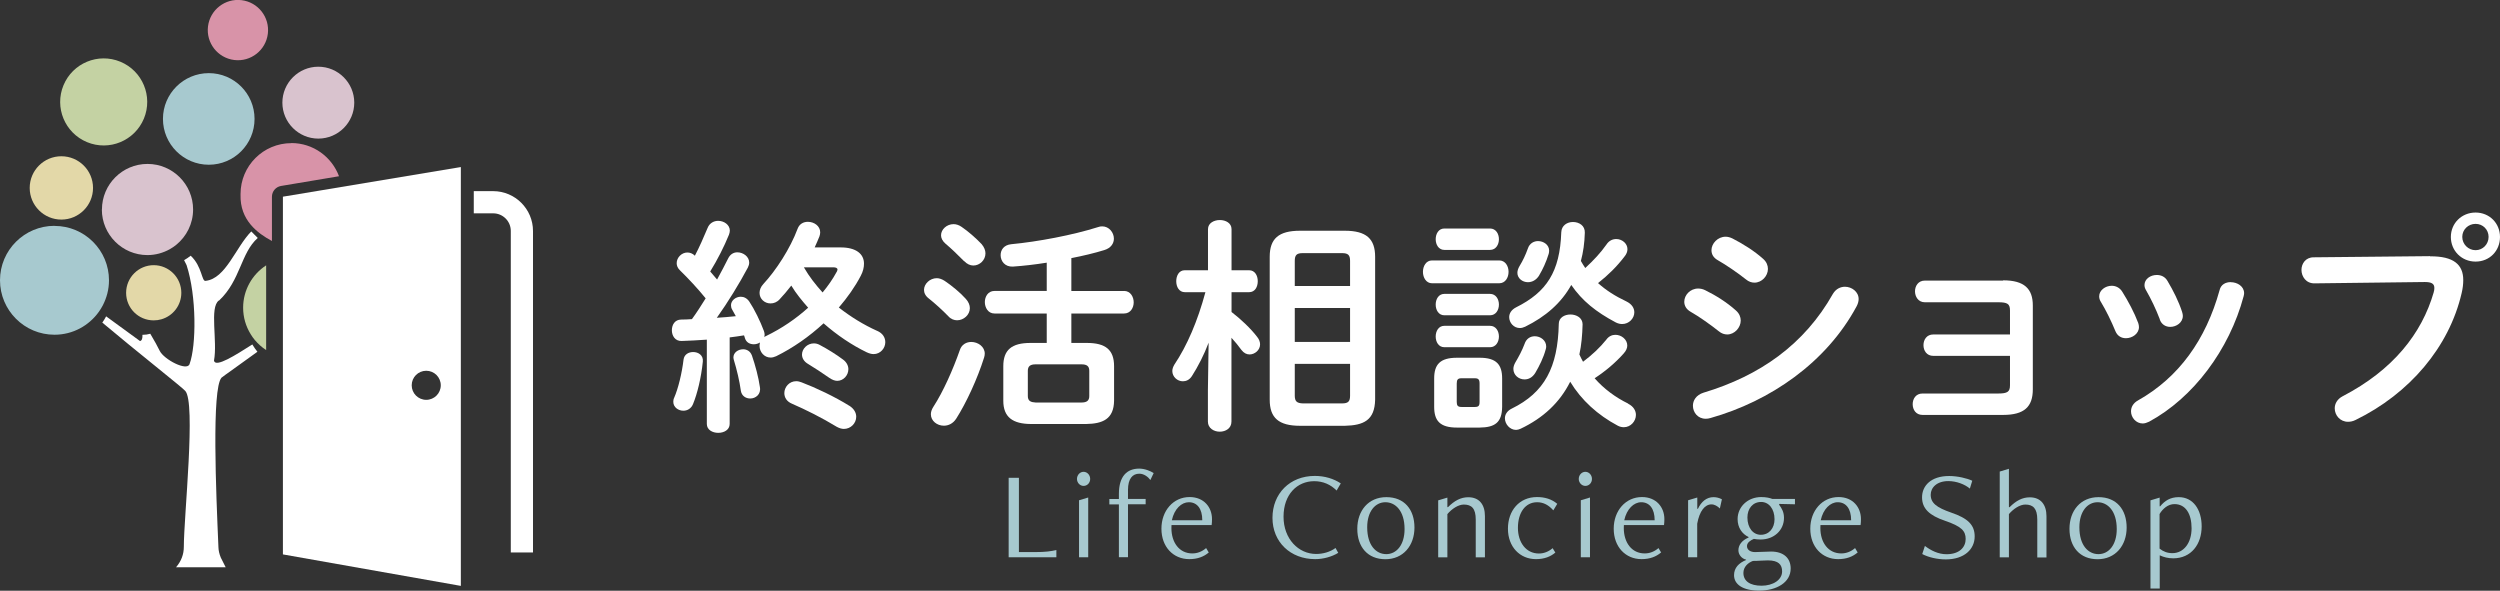 <?xml version="1.0" encoding="UTF-8"?><svg id="_レイヤー_2" xmlns="http://www.w3.org/2000/svg" viewBox="0 0 280.3 66.23"><rect x="0" y="0" width="280.3" height="66.23" fill="#333333" stroke="none"/><defs><style>.cls-1{fill:#c4d2a3;}.cls-1,.cls-2,.cls-3,.cls-4,.cls-5,.cls-6{stroke-width:0px;}.cls-2{fill:#d893a8;}.cls-3{fill:#d9c3ce;}.cls-4{fill:#a7c9cf;}.cls-5{fill:#fff;}.cls-6{fill:#e3d8a8;}</style></defs><g id="_レイヤー_3"><path class="cls-5" d="M93.03,42.39c.28.2.59.31.84.31.69,0,1.25-.61,1.25-1.31,0-.36-.18-.77-.59-1.07-.74-.56-1.77-1.2-2.61-1.64-.23-.13-.46-.18-.67-.18-.74,0-1.33.61-1.33,1.25,0,.38.2.79.72,1.08.67.41,1.54.97,2.38,1.56Z"/><path class="cls-5" d="M77.72,39.47c-.51,0-1,.26-1.08.84-.18,1.54-.61,3.28-1.05,4.28-.08.15-.1.33-.1.46,0,.61.56,1,1.13,1,.43,0,.87-.23,1.08-.74.49-1.18.92-2.99,1.1-4.76.08-.72-.51-1.08-1.08-1.08Z"/><path class="cls-5" d="M84.3,39.85c-.18-.49-.59-.69-.97-.69-.56,0-1.1.36-1.1.92,0,.1.03.18.05.28.33,1.07.64,2.38.79,3.48.1.56.56.84,1.05.84.59,0,1.23-.46,1.08-1.28-.15-1.08-.51-2.43-.9-3.56Z"/><path class="cls-5" d="M95.2,45.48c-1.61-1-3.71-2-5.32-2.61-.2-.08-.41-.13-.61-.13-.79,0-1.33.67-1.33,1.33,0,.49.26.95.87,1.2,1.54.67,3.33,1.56,5.02,2.59.28.15.54.23.79.23.77,0,1.38-.64,1.38-1.36,0-.44-.23-.9-.79-1.25Z"/><path class="cls-5" d="M98.33,37.09c-1.49-.67-2.94-1.56-4.28-2.61.97-1.13,1.82-2.33,2.46-3.56.26-.49.36-.95.36-1.36,0-1.1-.9-1.82-2.61-1.82h-2.92c.2-.44.38-.84.54-1.25.05-.15.08-.31.08-.44,0-.72-.69-1.18-1.38-1.18-.49,0-.95.23-1.15.77-.84,2.25-2.43,4.68-3.84,6.2-.31.33-.43.69-.43,1,0,.67.56,1.18,1.23,1.18.36,0,.72-.13,1.02-.46.43-.46.87-.97,1.31-1.54.54.9,1.2,1.69,1.89,2.48-1.36,1.23-2.97,2.33-4.71,3.17-.08.02-.15.08-.2.13,0-.1.03-.18.03-.28,0-.13-.03-.26-.08-.41-.41-1.1-1.05-2.41-1.64-3.3-.26-.38-.61-.54-.95-.54-.59,0-1.1.44-1.1.95,0,.15.03.33.13.49.13.23.28.49.41.74-.72.08-1.41.13-2.13.18,1.23-1.72,2.56-3.89,3.48-5.63.1-.2.15-.38.15-.56,0-.67-.67-1.15-1.33-1.15-.41,0-.79.21-1.02.67-.36.72-.79,1.54-1.25,2.38-.26-.31-.51-.61-.77-.9.82-1.33,1.56-2.79,2.1-4.12.05-.15.1-.31.1-.46,0-.67-.67-1.1-1.31-1.1-.49,0-.97.26-1.18.79-.44,1.05-.92,2.15-1.43,3.12-.26-.26-.56-.36-.84-.36-.64,0-1.2.56-1.2,1.2,0,.26.1.54.36.79.97.95,2,2.05,2.89,3.15-.49.79-1,1.59-1.54,2.33-.41.03-.82.05-1.2.05-.72,0-1.05.59-1.05,1.2s.36,1.23,1.1,1.2c.9-.03,1.84-.08,2.82-.15v9.45c0,.67.64,1,1.28,1s1.28-.33,1.28-1v-9.7c.54-.08,1.08-.13,1.61-.23.03.1.08.2.1.31.15.49.56.69,1,.69.26,0,.49-.08.69-.2-.03.13-.05.26-.05.38,0,.67.51,1.31,1.25,1.31.18,0,.38-.05.61-.15,1.87-.92,3.71-2.2,5.32-3.69,1.51,1.33,3.2,2.46,4.84,3.25.28.13.54.2.77.2.77,0,1.31-.67,1.31-1.33,0-.49-.26-1-.92-1.28ZM93.79,30.51c-.41.77-.95,1.54-1.56,2.28-.79-.87-1.51-1.79-2.1-2.82h3.28c.31,0,.49.08.49.26,0,.08-.05.15-.1.28Z"/><path class="cls-5" d="M108.11,29.28c.31.33.67.49,1.02.49.72,0,1.36-.61,1.36-1.36,0-.33-.13-.69-.44-1.05-.64-.67-1.48-1.41-2.23-1.92-.28-.2-.61-.31-.9-.31-.77,0-1.41.59-1.41,1.25,0,.31.15.64.51.95.59.49,1.38,1.25,2.07,1.95Z"/><path class="cls-5" d="M126.03,32.63h-5.91v-3.69c1.33-.26,2.59-.56,3.69-.9.77-.23,1.08-.77,1.08-1.28,0-.69-.54-1.38-1.31-1.38-.15,0-.31.02-.46.08-2.84.9-6.76,1.64-9.73,1.92-.84.08-1.2.64-1.2,1.23,0,.67.49,1.33,1.38,1.28,1.18-.08,2.48-.23,3.79-.44v3.17h-5.86c-.72,0-1.08.64-1.08,1.25s.36,1.28,1.08,1.28h5.86v3.3h-1.82c-2.1,0-3.05.77-3.05,2.61v3.87c0,1.84,1.05,2.61,3.15,2.61h6.12c1.87-.03,3.12-.54,3.15-2.61v-3.87c0-1.84-.95-2.61-3.05-2.61h-1.74v-3.3h5.91c.72,0,1.08-.64,1.08-1.25s-.36-1.28-1.08-1.28ZM121.26,40.85c.59,0,.87.2.87.72v2.84c0,.51-.28.72-.87.72h-5.15c-.51-.03-.87-.15-.87-.72v-2.84c0-.51.28-.72.87-.72h5.15Z"/><path class="cls-5" d="M108.9,38.34c-.54,0-1.08.28-1.28.9-.77,2.2-1.87,4.68-2.97,6.37-.2.31-.28.59-.28.84,0,.74.69,1.28,1.46,1.28.49,0,1.02-.23,1.38-.79,1.13-1.77,2.38-4.48,3.12-6.83.05-.15.08-.31.08-.46,0-.79-.77-1.31-1.51-1.31Z"/><path class="cls-5" d="M107.31,35.91c.74,0,1.43-.61,1.43-1.36,0-.33-.13-.69-.46-1.05-.61-.69-1.59-1.49-2.35-2-.31-.2-.61-.31-.9-.31-.77,0-1.43.64-1.43,1.31,0,.33.15.67.54.97.59.46,1.56,1.33,2.2,2,.28.31.64.44.97.44Z"/><path class="cls-5" d="M150.78,25.87h-5.02c-2.41,0-3.4.9-3.4,2.92v16.03c0,2.02,1,2.92,3.4,2.92h5.02c2.12-.05,3.35-.62,3.4-2.92v-16.03c0-2.02-1-2.92-3.4-2.92ZM151.37,44.36c0,.64-.2.87-.9.87h-4.4c-.64-.03-.9-.2-.9-.87v-3.56h6.2v3.56ZM151.37,38.34h-6.2v-3.81h6.2v3.81ZM151.37,32.07h-6.2v-2.82c0-.64.2-.87.9-.87h4.4c.69,0,.9.23.9.87v2.82Z"/><path class="cls-5" d="M138.08,34.99v-2.23h1.97c.67,0,.97-.61.97-1.23s-.31-1.23-.97-1.23h-1.97v-4.61c0-.69-.67-1.02-1.31-1.02s-1.33.33-1.33,1.02v4.61h-2.61c-.64,0-.95.61-.95,1.23s.31,1.23.97,1.23h2.3c-.87,3.23-2.05,5.99-3.48,8.12-.15.26-.23.49-.23.72,0,.64.56,1.15,1.18,1.15.36,0,.74-.15,1.02-.59.69-1.08,1.36-2.38,1.87-3.74l-.08,5.32v3.53c0,.74.67,1.13,1.33,1.13s1.31-.38,1.31-1.13v-9.4c.41.44.79.92,1.13,1.38.26.33.56.49.9.49.59,0,1.18-.49,1.18-1.13,0-.26-.1-.56-.33-.84-.74-.97-1.87-2.02-2.87-2.79Z"/><path class="cls-5" d="M161.94,35.35h5.12c.67,0,1-.61,1-1.2s-.33-1.2-1-1.2h-5.12c-.64,0-.97.59-.97,1.2s.33,1.2.97,1.2Z"/><path class="cls-5" d="M165.89,40.11h-2.53c-1.92,0-2.56.77-2.56,2.33v3.17c0,1.56.64,2.33,2.56,2.33h2.53c1.72-.02,2.51-.56,2.53-2.33v-3.17c0-1.56-.64-2.33-2.53-2.33ZM165.89,45.07c0,.44-.13.56-.54.56h-1.48c-.41,0-.54-.15-.54-.56v-2.07c0-.44.13-.59.54-.59h1.48c.41,0,.54.15.54.59v2.07Z"/><path class="cls-5" d="M182.55,45.25c-1.41-.69-2.71-1.64-3.76-2.84,1.25-.82,2.33-1.74,3.25-2.77.28-.31.41-.61.41-.9,0-.67-.64-1.2-1.33-1.2-.36,0-.74.15-1.02.54-.72.9-1.59,1.71-2.61,2.48-.15-.26-.28-.54-.41-.82.23-1.05.33-2.18.36-3.38,0-.72-.69-1.1-1.36-1.1s-1.31.36-1.31,1.05c-.1,4.89-1.61,7.71-5.27,9.5-.54.26-.77.69-.77,1.08,0,.67.56,1.31,1.25,1.31.15,0,.33-.05.51-.13,2.53-1.2,4.4-2.94,5.56-5.27,1.25,2.07,3.1,3.74,5.32,4.92.23.13.49.18.69.18.77,0,1.36-.67,1.36-1.38,0-.46-.26-.95-.87-1.25Z"/><path class="cls-5" d="M172.59,30.84c.38-.64.77-1.46,1.05-2.38.03-.13.05-.23.05-.36,0-.64-.61-1.07-1.25-1.07-.46,0-.95.26-1.13.82-.28.77-.56,1.36-.95,2-.15.26-.23.51-.23.74,0,.61.56,1.05,1.18,1.05.46,0,.95-.23,1.28-.79Z"/><path class="cls-5" d="M170.93,38.57c-.28.74-.64,1.41-1.02,2.05-.15.26-.23.51-.23.74,0,.69.59,1.18,1.25,1.18.44,0,.87-.2,1.2-.72.46-.79.92-1.69,1.18-2.66.03-.1.05-.2.05-.31,0-.69-.64-1.15-1.28-1.15-.49,0-.95.26-1.15.87Z"/><path class="cls-5" d="M169.21,35.55c0,.64.51,1.23,1.2,1.23.18,0,.38-.05.59-.15,2.3-1.13,4.05-2.66,5.17-4.68,1.23,1.79,2.77,3.02,4.99,4.2.26.13.49.18.72.18.77,0,1.36-.64,1.36-1.31,0-.46-.26-.92-.9-1.23-1.25-.59-2.28-1.25-3.17-2.05,1.15-.9,2.12-1.87,2.94-2.94.26-.31.36-.59.36-.87,0-.64-.62-1.13-1.25-1.13-.41,0-.82.18-1.1.61-.64.92-1.46,1.79-2.38,2.64-.18-.26-.33-.51-.49-.79.26-.97.41-2.02.44-3.17.03-.79-.64-1.2-1.33-1.2-.64,0-1.28.38-1.31,1.15-.15,4.43-1.64,6.71-5.07,8.42-.54.28-.77.69-.77,1.1Z"/><path class="cls-5" d="M161.94,38.93h5.12c.67,0,1-.61,1-1.2s-.33-1.2-1-1.2h-5.12c-.64,0-.97.59-.97,1.2s.33,1.2.97,1.2Z"/><path class="cls-5" d="M167.06,28.02c.67,0,1-.61,1-1.2s-.33-1.2-1-1.2h-5.12c-.64,0-.97.59-.97,1.2s.33,1.2.97,1.2h5.12Z"/><path class="cls-5" d="M168.09,29.2h-7.53c-.67,0-1.02.64-1.02,1.28s.36,1.28,1.02,1.28h7.53c.69,0,1.05-.64,1.05-1.28s-.36-1.28-1.05-1.28Z"/><path class="cls-5" d="M206.87,32.15c-.51,0-1.02.23-1.36.79-3.2,5.68-8.19,9.19-14.52,11.09-.82.26-1.18.87-1.18,1.46,0,.74.54,1.46,1.43,1.46.15,0,.36-.02.54-.08,6.68-1.89,12.98-6.2,16.38-12.52.15-.28.23-.56.23-.82,0-.82-.77-1.38-1.54-1.38Z"/><path class="cls-5" d="M195.76,31.33c.31.26.64.36.95.36.82,0,1.51-.74,1.51-1.54,0-.38-.15-.79-.54-1.13-1-.9-2.28-1.69-3.43-2.28-.26-.13-.54-.2-.77-.2-.9,0-1.59.77-1.59,1.51,0,.44.2.84.72,1.13.9.51,2.25,1.43,3.15,2.15Z"/><path class="cls-5" d="M193.66,37.5c.82,0,1.51-.77,1.51-1.56,0-.38-.15-.79-.54-1.13-1-.9-2.25-1.69-3.46-2.28-.26-.13-.54-.18-.77-.18-.9,0-1.56.74-1.56,1.48,0,.41.2.84.72,1.13.9.51,2.25,1.46,3.15,2.18.31.26.64.36.95.36Z"/><path class="cls-5" d="M224.59,31.46h-8.78c-.74,0-1.1.61-1.1,1.2s.36,1.23,1.1,1.23h8.24c1.02,0,1.31.18,1.31.92v2.69h-8.6c-.74,0-1.1.59-1.1,1.2s.36,1.2,1.1,1.2h8.6v3.3c0,.72-.28.92-1.31.92h-8.5c-.74,0-1.1.59-1.1,1.2s.36,1.2,1.1,1.2h9.04c2.38,0,3.33-.92,3.33-2.87v-9.4c0-1.87-.95-2.82-3.33-2.82Z"/><path class="cls-5" d="M250.11,31.63c-.56,0-1.1.26-1.25.9-1.54,5.56-4.56,9.78-9.14,12.36-.56.31-.79.77-.79,1.23,0,.69.56,1.36,1.31,1.36.23,0,.46-.08.72-.2,4.92-2.66,8.99-8.04,10.6-14.08.03-.13.05-.23.05-.33,0-.77-.77-1.23-1.49-1.23Z"/><path class="cls-5" d="M239.82,36.68c0-.15-.03-.31-.08-.46-.44-1.18-1.13-2.46-1.79-3.51-.28-.46-.74-.67-1.18-.67-.72,0-1.41.51-1.41,1.18,0,.2.05.41.18.61.59.97,1.18,2.18,1.64,3.3.23.56.69.79,1.18.79.72,0,1.46-.51,1.46-1.25Z"/><path class="cls-5" d="M242.15,35.81c.2.59.69.84,1.18.84.69,0,1.41-.49,1.41-1.23,0-.13-.03-.28-.08-.44-.38-1.18-1-2.41-1.64-3.48-.28-.49-.74-.67-1.2-.67-.72,0-1.38.46-1.38,1.13,0,.18.05.38.18.59.56.97,1.1,2.1,1.54,3.25Z"/><path class="cls-5" d="M272.46,28.72l-13.06.13c-.9,0-1.36.72-1.36,1.41,0,.74.51,1.54,1.49,1.51l12.34-.15c.74,0,1.07.18,1.07.67,0,.15-.02.31-.08.51-1.33,4.58-4.53,8.68-10.19,11.62-.64.33-.9.87-.9,1.36,0,.79.61,1.51,1.49,1.51.26,0,.54-.05.84-.2,6.04-2.94,10.5-8.17,11.9-14.23.13-.54.18-1.02.18-1.46,0-1.71-1.05-2.69-3.74-2.66Z"/><path class="cls-5" d="M277.56,23.83c-1.56,0-2.77,1.2-2.77,2.74s1.2,2.76,2.77,2.76,2.74-1.2,2.74-2.76-1.2-2.74-2.74-2.74ZM277.56,28.05c-.82,0-1.49-.67-1.49-1.49s.67-1.46,1.49-1.46,1.46.64,1.46,1.46-.64,1.49-1.46,1.49Z"/><path class="cls-4" d="M113.09,62.48v-8.91h1.15v8.33h1.78c1.2,0,1.81-.09,2.42-.23v.81h-5.36Z"/><path class="cls-4" d="M120.75,53.7c0-.44.33-.8.74-.8s.74.36.74.8-.33.78-.74.78-.74-.36-.74-.78ZM120.98,62.48v-6.39l1.03-.31v6.7h-1.03Z"/><path class="cls-4" d="M125.45,62.48v-5.93h-1.07v-.6h1.07v-.57c0-2.01.93-2.84,2.28-2.84.61,0,1.25.26,1.62.5l-.37.78c-.24-.34-.71-.71-1.24-.71-.76,0-1.27.56-1.27,1.82v1.01h1.98v.6h-1.98v5.93h-1.03Z"/><path class="cls-4" d="M135.52,61.95c-.54.46-1.24.74-2.18.74-1.8,0-3.12-1.38-3.12-3.41s1.34-3.55,3.16-3.55c1.61,0,2.51,1.15,2.51,2.47,0,.19-.01.47-.04.67h-4.5c-.01.11-.01.24-.01.34,0,1.61.88,2.84,2.34,2.84.58,0,1.1-.21,1.55-.6l.3.5ZM134.8,58.33c0-1.3-.58-2.02-1.51-2.02-.81,0-1.63.74-1.9,2.02h3.41Z"/><path class="cls-4" d="M150.05,61.98c-.71.44-1.68.71-2.59.71-2.78,0-4.79-1.92-4.79-4.63s1.94-4.7,4.75-4.7c1.1,0,2.12.31,2.91.84l-.47.8c-.66-.67-1.51-1.05-2.51-1.05-1.91,0-3.44,1.48-3.44,3.98s1.68,4.18,3.66,4.18c.78,0,1.57-.23,2.17-.67l.31.56Z"/><path class="cls-4" d="M152.18,59.29c0-2.04,1.25-3.55,3.26-3.55s3.15,1.38,3.15,3.41-1.27,3.55-3.26,3.55-3.15-1.38-3.15-3.41ZM157.48,59.32c0-2.05-1.03-3.01-2.15-3.01s-2.04,1.01-2.04,2.81c0,2.05,1.01,3.01,2.14,3.01s2.05-1.01,2.05-2.81Z"/><path class="cls-4" d="M165.46,62.48v-4.23c0-1.24-.46-1.68-1.34-1.68-.61,0-1.34.48-1.84,1.07v4.85h-1.03v-6.39l1.03-.31v1.07h.07c.73-.73,1.44-1.11,2.27-1.11,1.25,0,1.87.84,1.87,2.11v4.63h-1.03Z"/><path class="cls-4" d="M174.39,61.95c-.54.46-1.24.74-2.18.74-1.8,0-3.14-1.38-3.14-3.41s1.27-3.55,3.26-3.55c.88,0,1.64.23,2.27.76l-.44.73c-.51-.57-1.08-.91-1.82-.91-1.31,0-2.15,1.15-2.15,2.88,0,1.61.9,2.87,2.35,2.87.56,0,1.1-.21,1.54-.6l.31.5Z"/><path class="cls-4" d="M177.01,53.7c0-.44.33-.8.74-.8s.74.36.74.8-.33.78-.74.78-.74-.36-.74-.78ZM177.24,62.48v-6.39l1.03-.31v6.7h-1.03Z"/><path class="cls-4" d="M186.23,61.95c-.54.46-1.24.74-2.18.74-1.8,0-3.12-1.38-3.12-3.41s1.34-3.55,3.17-3.55c1.61,0,2.51,1.15,2.51,2.47,0,.19-.01.47-.04.67h-4.5c-.01.11-.01.24-.01.34,0,1.61.88,2.84,2.34,2.84.58,0,1.1-.21,1.55-.6l.3.5ZM185.52,58.33c0-1.3-.58-2.02-1.51-2.02-.81,0-1.62.74-1.9,2.02h3.41Z"/><path class="cls-4" d="M189.27,62.48v-6.39l1.03-.31v1.27h.07c.37-.8.97-1.31,1.75-1.31.33,0,.66.09.94.24l-.23,1.03c-.26-.26-.6-.46-.94-.46-.73,0-1.34.73-1.6,2.17v3.76h-1.03Z"/><path class="cls-4" d="M195.78,62.75c-.5-.11-.87-.56-.87-1.05,0-.56.36-1.11,1.14-1.43v-.06c-.73-.34-1.23-1.06-1.23-2.01,0-1.38,1.14-2.47,2.65-2.47.57,0,1,.11,1.24.21h2.54v.6l-1.77-.04v.1c.3.41.54.81.54,1.47,0,1.37-1.11,2.42-2.62,2.42-.26,0-.56-.03-.76-.07-.37.16-.77.41-.77.81s.36.67.9.67c.66,0,1.2-.06,1.8-.06,1.41,0,2.2.74,2.2,1.9,0,1.57-1.58,2.48-3.54,2.48-1.8,0-2.81-.68-2.81-1.73,0-.83.54-1.37,1.35-1.7v-.06ZM195.47,64.23c0,.93.75,1.44,2.04,1.44s2.3-.66,2.3-1.6c0-.77-.41-1.24-1.6-1.24-.54,0-1,.06-1.67.06-.54.2-1.07.66-1.07,1.34ZM198.96,58.22c0-1.17-.64-1.94-1.5-1.94-.94,0-1.54.74-1.54,1.74,0,1.17.64,1.94,1.5,1.94.94,0,1.54-.75,1.54-1.74Z"/><path class="cls-4" d="M208.27,61.95c-.54.46-1.24.74-2.18.74-1.8,0-3.12-1.38-3.12-3.41s1.34-3.55,3.17-3.55c1.61,0,2.51,1.15,2.51,2.47,0,.19-.01.47-.04.67h-4.5c-.01.11-.01.24-.01.34,0,1.61.88,2.84,2.34,2.84.58,0,1.1-.21,1.55-.6l.3.5ZM207.55,58.33c0-1.3-.58-2.02-1.51-2.02-.81,0-1.62.74-1.9,2.02h3.41Z"/><path class="cls-4" d="M215.82,61.21c.64.49,1.48.93,2.42.93,1.47,0,2.15-.8,2.15-1.71s-.47-1.41-2.34-2.05c-1.71-.58-2.55-1.35-2.55-2.62s.97-2.39,3.04-2.39c.95,0,2.02.26,2.59.53l-.27.88c-.57-.48-1.5-.84-2.42-.84-1.28,0-1.97.73-1.97,1.53,0,.94.68,1.44,2.29,2,1.88.64,2.64,1.38,2.64,2.68,0,1.41-1.14,2.57-3.24,2.57-.94,0-1.94-.23-2.64-.6l.29-.88Z"/><path class="cls-4" d="M228.42,62.48v-4.23c0-1.24-.47-1.68-1.34-1.68-.61,0-1.34.48-1.84,1.07v4.85h-1.03v-9.62l1.03-.31v4.31h.07c.73-.73,1.43-1.11,2.27-1.11,1.24,0,1.87.84,1.87,2.11v4.63h-1.03Z"/><path class="cls-4" d="M232.03,59.29c0-2.04,1.25-3.55,3.26-3.55s3.15,1.38,3.15,3.41-1.27,3.55-3.26,3.55-3.15-1.38-3.15-3.41ZM237.33,59.32c0-2.05-1.03-3.01-2.15-3.01s-2.04,1.01-2.04,2.81c0,2.05,1.01,3.01,2.14,3.01s2.05-1.01,2.05-2.81Z"/><path class="cls-4" d="M241.11,65.99v-9.89l1.03-.31v.98h.06c.51-.63,1.14-1.03,2.08-1.03,1.62,0,2.57,1.4,2.57,3.28,0,2-1.17,3.58-3.19,3.58-.56,0-1.08-.13-1.51-.34v3.73h-1.03ZM242.13,61.51c.41.33.88.51,1.44.51,1.27,0,2.15-1.15,2.15-2.79s-.68-2.71-1.92-2.71c-.71,0-1.3.5-1.67,1.11v3.88Z"/><path class="cls-1" d="M29.84,37.14v-7.39c-1.55,1.01-2.58,2.76-2.58,4.75,0,1.09.31,2.1.84,2.96.14.23.29.45.46.65.37.44.8.83,1.28,1.14v-2.11Z"/><path class="cls-3" d="M11.42,23.49c0,2.82,2.29,5.11,5.11,5.11.9,0,1.75-.24,2.49-.65.26-.15.51-.31.74-.5,1.15-.94,1.89-2.36,1.89-3.96,0-2.82-2.29-5.11-5.11-5.11s-5.11,2.29-5.11,5.11Z"/><path class="cls-6" d="M6.88,24.62c1.96,0,3.55-1.59,3.55-3.55s-1.59-3.55-3.55-3.55-3.55,1.59-3.55,3.55,1.59,3.55,3.55,3.55Z"/><path class="cls-4" d="M23.41,18.47c2.84,0,5.13-2.3,5.13-5.14s-2.3-5.13-5.13-5.13-5.14,2.3-5.14,5.13,2.3,5.14,5.14,5.14Z"/><path class="cls-6" d="M17.24,29.73c-1.71,0-3.1,1.39-3.1,3.1s1.37,3.08,3.07,3.09c0,0,.02,0,.03,0,.3,0,.58-.04.85-.12,1.3-.37,2.24-1.56,2.24-2.97,0-1.71-1.39-3.1-3.1-3.1Z"/><path class="cls-3" d="M35.69,15.54c2.23,0,4.03-1.81,4.03-4.03s-1.81-4.03-4.03-4.03-4.03,1.81-4.03,4.03,1.81,4.03,4.03,4.03Z"/><circle class="cls-2" cx="26.68" cy="3.38" r="3.38" transform="translate(20.06 29.44) rotate(-82.98)"/><path class="cls-4" d="M6.11,25.32c-3.37,0-6.11,2.73-6.11,6.1s2.73,6.11,6.11,6.11c2.06,0,3.87-1.02,4.98-2.58.16-.22.3-.46.43-.7.44-.85.7-1.8.7-2.82,0-3.37-2.73-6.1-6.1-6.1Z"/><path class="cls-2" d="M32.67,16.05c-3.15,0-5.7,2.55-5.7,5.7,0,.03,0,.06,0,.09-.08,2.83,1.89,4.31,3.52,5.18v-4.96c0-.6.43-1.11,1.02-1.21l3.52-.59,2.98-.5c-.81-2.17-2.89-3.72-5.34-3.72Z"/><circle class="cls-1" cx="11.62" cy="11.43" r="4.88" transform="translate(-3.38 17.79) rotate(-67.5)"/><path class="cls-5" d="M55.3,21.43h-2.18v2.49h2.18c1.09,0,1.97.89,1.97,1.97v36.05h2.49V25.9c0-2.46-2-4.47-4.47-4.47Z"/><path class="cls-5" d="M31.72,22.06v40.1l19.95,3.53V18.73l-16.08,2.68-3.86.64ZM47.79,41.57c.9,0,1.63.73,1.63,1.63s-.73,1.63-1.63,1.63-1.63-.73-1.63-1.63.73-1.63,1.63-1.63Z"/><path class="cls-5" d="M24.57,33.69c2.41-2.27,2.42-5.33,4.33-7.01l-.73-.73c-1.76,1.8-2.85,5.28-5.11,5.54-.46.12-.38-1.61-1.68-2.82-.23.19-.48.35-.74.5.1.18.19.36.28.56,1.13,3.46,1.1,9.02.33,11.1-.29.82-2.86-.52-3.34-1.49-.2-.42-.61-1.17-1.06-1.92-.27.08-.56.12-.85.12,0,0-.02,0-.03,0,.02.38-.05.65-.27.7l-3.8-2.77c-.13.24-.27.48-.43.7,3.58,3.02,9.08,7.36,9.29,7.65,1.23,1.24-.15,14.11-.15,17.49,0,.85-.29,1.61-.87,2.29h5.56c-.33-.63-.51-.99-.54-1.07-.18-.43-.26-.82-.27-1.17-.27-6.19-.76-17.74.34-19.01.15-.14,2.19-1.56,4.03-2.91-.21-.26-.4-.53-.57-.82-1.89,1.2-4.12,2.63-4.3,1.82.42-2.2-.53-5.98.55-6.75Z"/></g></svg>